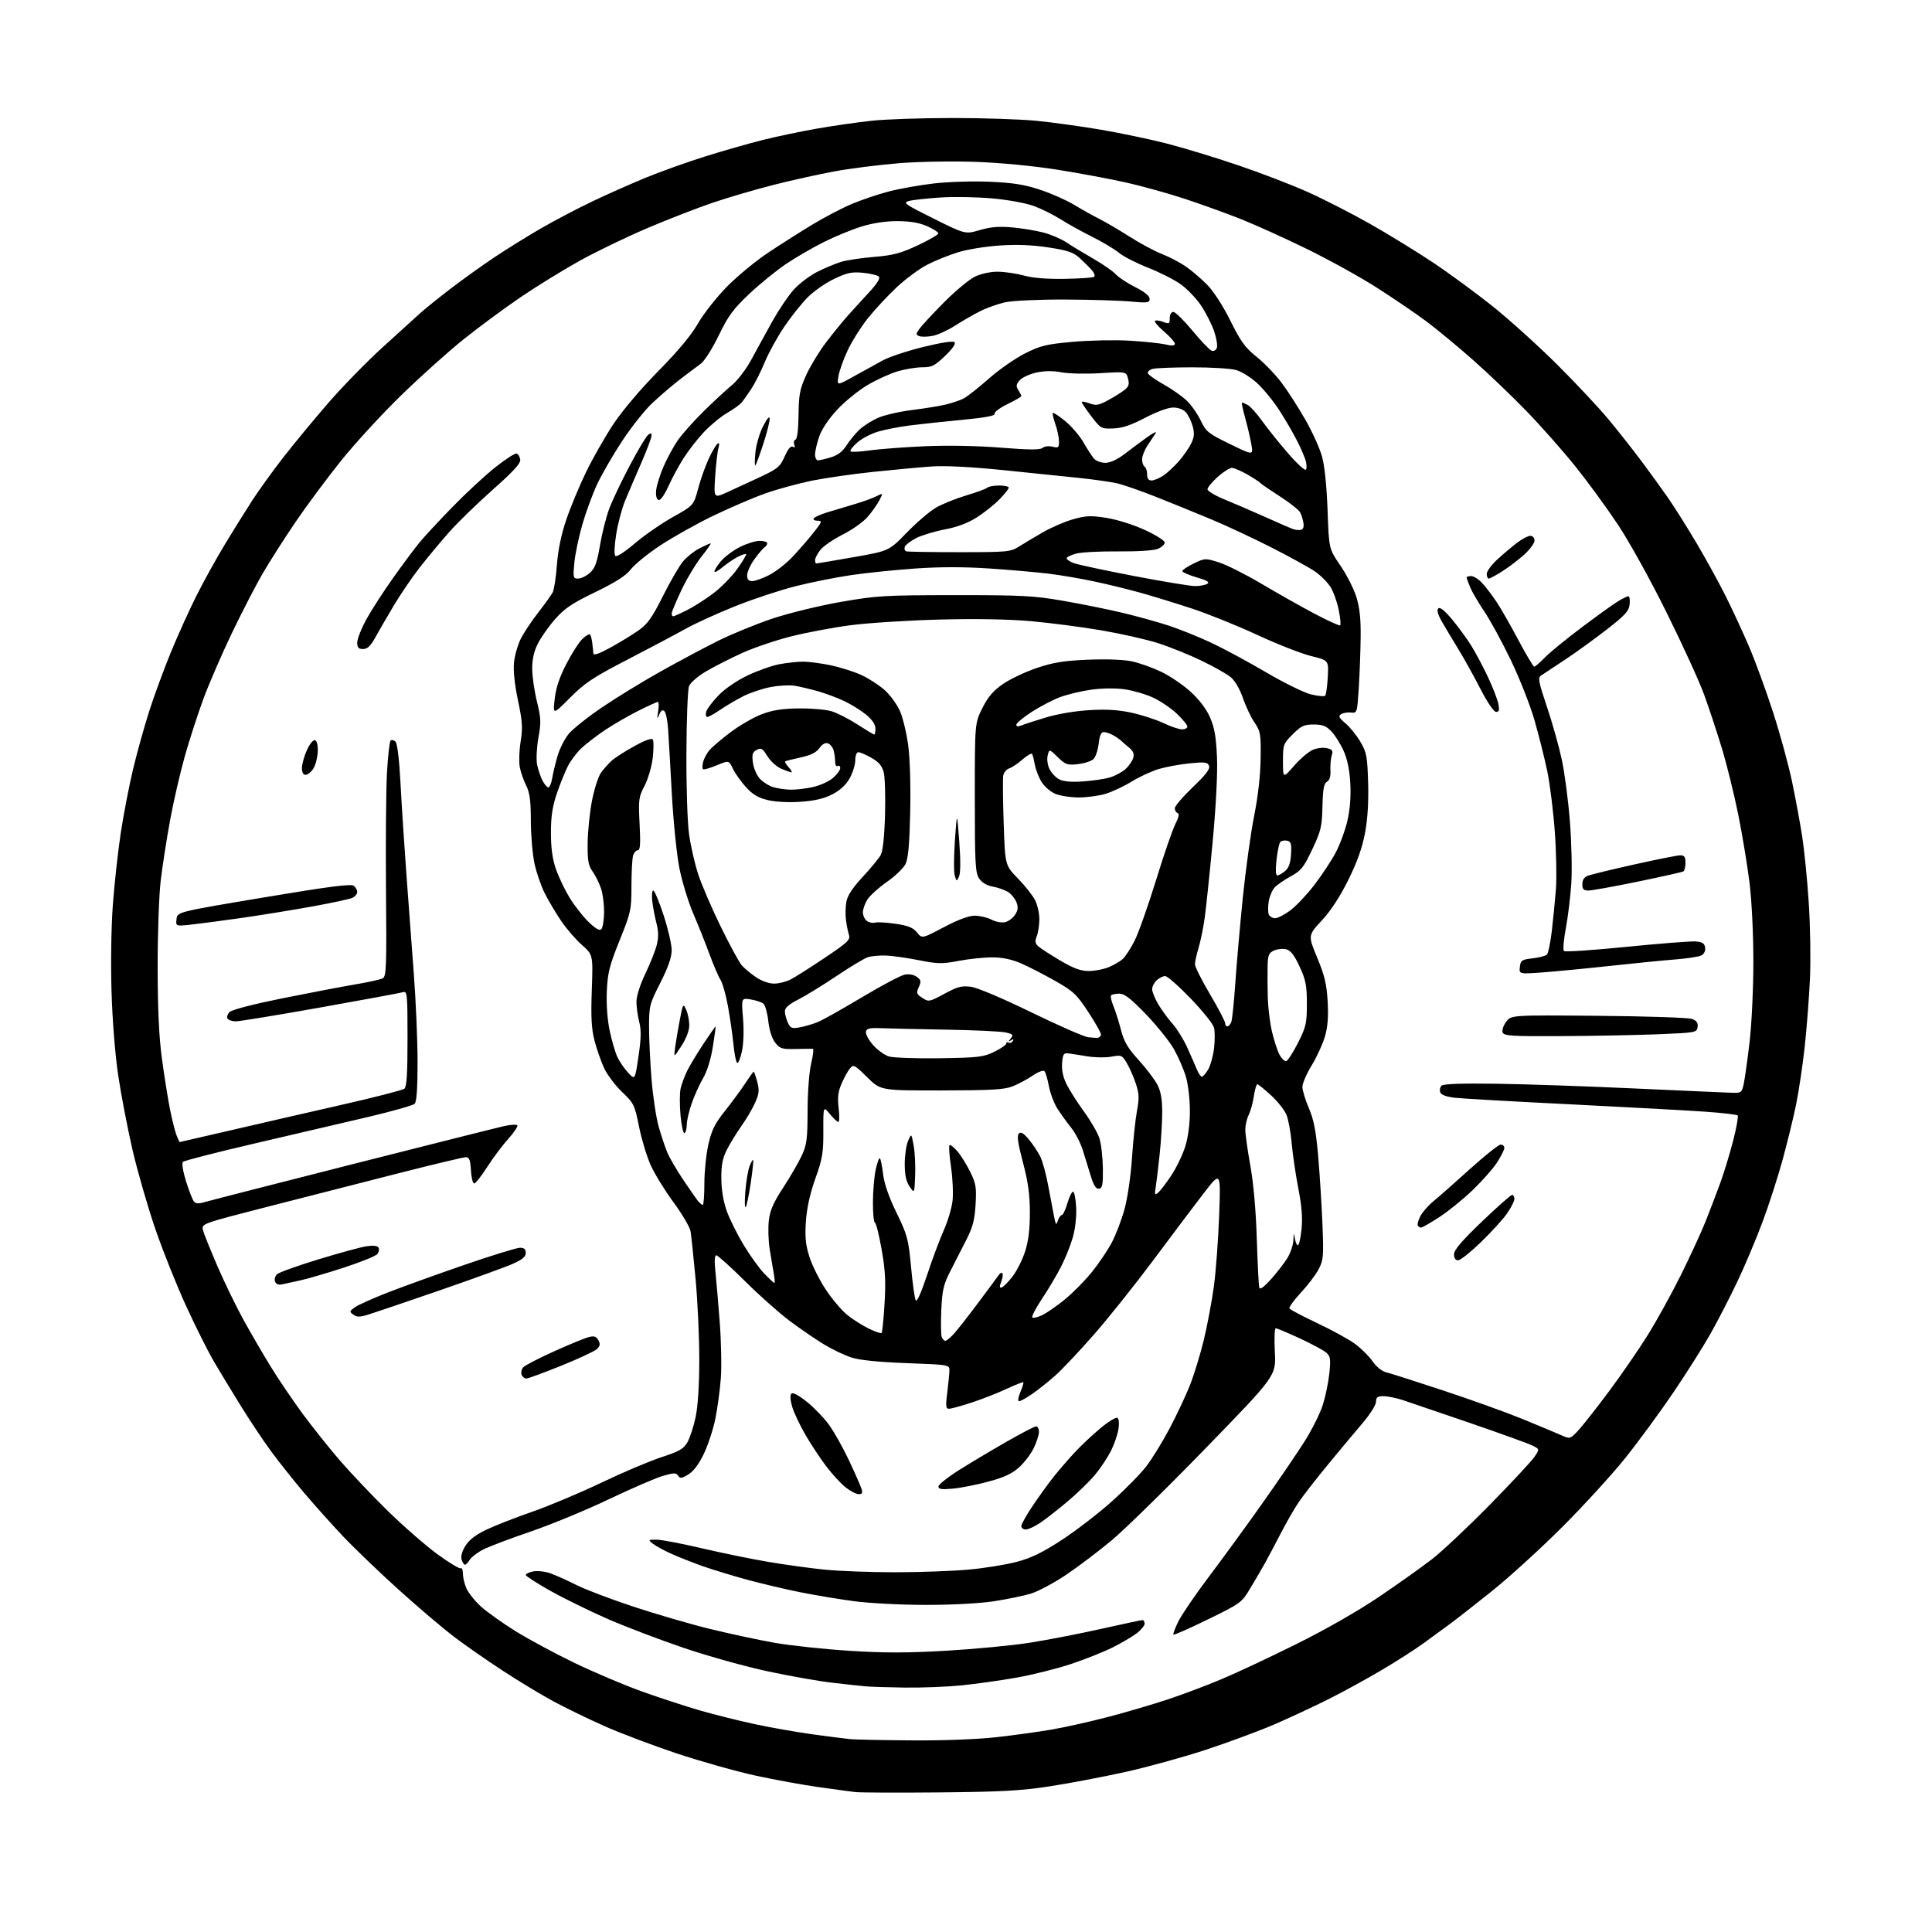 <?xml version="1.0" encoding="UTF-8" standalone="no"?>
<svg 
  version="1.1" 
  xmlns="http://www.w3.org/2000/svg" 
  xmlns:xlink="http://www.w3.org/1999/xlink" 
  xmlns:svg="http://www.w3.org/2000/svg"
  xmlns:rdf="http://www.w3.org/1999/02/22-rdf-syntax-ns#"
  xmlns:cc="http://creativecommons.org/ns#"
  xmlns:dc="http://purl.org/dc/elements/1.1/"
  viewBox="0 0 768 768"
  width="768"
  height="768"
>
<style>svg {background-color: white; }</style>"
<path stroke="none" fill="black" fill-rule="evenodd" d="M373.50,712.51C357.00,712.66 341.93,712.60 340.00,712.38C338.07,712.15 331.55,711.27 325.50,710.42C319.45,709.58 308.20,707.53 300.50,705.87C292.80,704.20 278.62,700.21 269.00,697.01C259.38,693.80 246.32,688.86 240.00,686.03C233.68,683.21 224.68,678.83 220.00,676.31C215.32,673.79 206.39,668.40 200.14,664.32C193.89,660.25 185.11,654.15 180.64,650.76C176.16,647.37 166.20,638.91 158.50,631.95C150.80,625.00 140.84,615.44 136.36,610.71C131.88,605.97 124.87,598.14 120.78,593.30C116.69,588.46 110.86,581.12 107.83,577.00C104.79,572.88 99.38,564.77 95.81,559.00C92.23,553.23 87.41,545.29 85.11,541.36C82.80,537.44 77.83,527.54 74.07,519.35C70.30,511.17 64.75,497.28 61.72,488.47C58.70,479.67 54.62,465.50 52.65,456.98C50.69,448.47 48.14,435.20 46.99,427.50C45.76,419.23 44.67,405.52 44.33,394.00C43.99,382.84 44.22,368.09 44.87,359.50C45.49,351.25 46.89,338.54 47.98,331.25C49.08,323.97 51.29,312.49 52.90,305.74C54.52,298.99 57.46,288.43 59.45,282.28C61.44,276.12 65.29,265.69 68.00,259.09C70.71,252.49 75.25,242.48 78.08,236.84C80.91,231.19 85.96,222.06 89.30,216.54C92.64,211.02 97.56,203.13 100.22,199.01C102.88,194.89 108.54,187.06 112.78,181.61C117.03,176.16 125.06,166.45 130.63,160.03C136.20,153.61 145.88,143.71 152.13,138.02C158.38,132.33 165.11,126.23 167.07,124.46C169.03,122.70 174.43,118.35 179.07,114.79C183.71,111.23 191.55,105.61 196.50,102.30C201.45,99.00 209.84,93.79 215.15,90.72C220.46,87.66 229.57,82.88 235.39,80.10C241.21,77.32 250.82,73.05 256.74,70.62C262.66,68.19 273.35,64.37 280.50,62.13C287.65,59.89 298.00,56.94 303.50,55.57C309.00,54.20 318.68,52.18 325.00,51.08C331.32,49.98 341.00,48.59 346.50,48.00C352.00,47.40 366.40,46.91 378.50,46.91C390.60,46.90 405.68,47.40 412.00,48.02C418.32,48.64 429.85,50.23 437.62,51.56C445.38,52.88 457.08,55.34 463.62,57.01C470.15,58.68 482.93,62.56 492.00,65.63C501.07,68.70 513.69,73.55 520.03,76.41C526.38,79.27 537.39,84.90 544.51,88.93C551.63,92.96 562.87,99.85 569.48,104.25C576.09,108.65 586.90,116.58 593.50,121.87C600.10,127.17 611.61,137.57 619.07,145.00C626.53,152.42 635.80,162.32 639.66,167.00C643.52,171.68 649.37,179.10 652.65,183.50C655.94,187.90 660.66,194.43 663.14,198.00C665.62,201.57 670.64,209.55 674.30,215.73C677.97,221.91 683.19,231.39 685.90,236.81C688.62,242.22 692.85,251.36 695.31,257.12C697.77,262.87 702.05,274.59 704.83,283.16C707.60,291.73 710.99,304.08 712.35,310.62C713.72,317.15 715.54,327.00 716.40,332.50C717.25,338.00 718.44,349.93 719.02,359.00C719.61,368.07 719.82,381.57 719.49,389.00C719.15,396.43 718.22,408.57 717.41,416.00C716.60,423.43 715.06,433.77 713.99,439.00C712.93,444.23 710.49,454.18 708.59,461.12C706.68,468.06 703.07,479.25 700.55,485.97C698.04,492.70 693.53,503.36 690.53,509.66C687.53,515.96 682.74,525.25 679.88,530.31C677.02,535.36 670.42,545.80 665.21,553.50C660.00,561.20 651.42,572.90 646.14,579.50C640.87,586.10 629.56,598.48 621.02,607.01C612.49,615.55 599.88,627.03 593.00,632.54C586.12,638.04 578.48,644.02 576.00,645.82C573.52,647.62 569.02,650.91 566.00,653.13C562.98,655.35 555.67,660.05 549.76,663.57C543.85,667.09 534.14,672.42 528.18,675.41C522.21,678.40 512.42,682.96 506.41,685.55C500.41,688.13 488.24,692.63 479.37,695.56C470.49,698.48 456.09,702.45 447.37,704.38C438.64,706.31 425.20,708.87 417.50,710.06C405.94,711.85 398.27,712.27 373.50,712.51zM362.50,691.83C375.00,691.92 388.56,691.41 396.00,690.57C402.88,689.80 412.77,688.44 418.00,687.54C423.23,686.64 433.35,684.38 440.50,682.51C447.65,680.64 458.35,677.49 464.29,675.52C470.22,673.54 479.90,669.90 485.79,667.41C491.68,664.93 505.05,658.65 515.50,653.46C526.91,647.79 539.97,640.32 548.19,634.76C555.72,629.67 565.17,622.95 569.19,619.84C573.21,616.72 583.50,607.05 592.06,598.34C600.61,589.63 608.62,581.06 609.84,579.29C612.07,576.09 612.07,576.09 609.29,574.68C607.75,573.90 596.60,569.87 584.50,565.71C572.40,561.56 560.35,557.45 557.72,556.58C555.08,555.71 551.60,555.00 549.97,555.00C547.56,555.00 547.00,555.43 546.99,557.25C546.98,558.52 544.55,562.32 541.40,566.00C538.33,569.58 532.14,577.00 527.63,582.50C523.11,588.00 518.04,594.52 516.34,597.00C514.65,599.48 511.41,605.10 509.14,609.50C506.87,613.90 503.96,619.39 502.66,621.70C501.36,624.01 498.77,628.45 496.90,631.56C493.60,637.06 493.12,637.41 480.20,643.72C472.88,647.30 466.70,650.03 466.46,649.79C466.22,649.55 467.13,647.14 468.48,644.43C469.83,641.72 475.35,633.65 480.75,626.50C486.15,619.35 495.73,606.20 502.03,597.28C508.34,588.36 515.84,577.34 518.71,572.78C521.57,568.23 524.78,561.80 525.83,558.50C526.88,555.20 528.05,549.56 528.43,545.96C529.02,540.32 528.86,539.18 527.26,537.74C526.24,536.81 521.48,534.25 516.69,532.03C511.89,529.81 507.58,528.00 507.12,528.00C506.66,528.00 506.50,532.25 506.77,537.44C507.27,546.88 507.27,546.88 479.38,575.58C464.05,591.36 447.23,607.86 442.00,612.23C436.77,616.60 428.56,622.82 423.74,626.05C418.92,629.29 412.62,632.64 409.74,633.51C406.86,634.37 400.23,635.74 395.00,636.54C389.38,637.39 378.34,637.98 368.00,637.97C358.38,637.97 345.58,637.31 339.57,636.51C333.55,635.71 323.88,634.10 318.07,632.93C312.25,631.77 302.77,629.53 297.00,627.96C291.23,626.39 283.27,623.96 279.32,622.57C275.36,621.17 269.74,618.95 266.82,617.63C263.89,616.31 260.60,614.51 259.50,613.64C257.57,612.12 257.62,612.06 260.87,612.03C262.72,612.01 270.82,613.55 278.87,615.44C286.92,617.32 298.90,619.78 305.50,620.89C312.10,622.01 322.16,623.39 327.86,623.96C333.55,624.53 346.15,625.00 355.86,625.00C365.56,624.99 378.68,624.52 385.00,623.95C391.32,623.37 399.97,621.98 404.20,620.85C410.01,619.31 414.43,617.15 422.20,612.07C427.87,608.36 436.80,601.48 442.05,596.77C447.30,592.06 453.45,585.80 455.70,582.85C457.96,579.91 462.07,573.23 464.84,568.00C467.62,562.77 471.26,555.05 472.94,550.84C474.62,546.62 477.14,538.41 478.55,532.59C479.95,526.77 481.75,517.16 482.55,511.25C483.34,505.34 484.29,492.62 484.64,483.00C485.28,465.50 485.28,465.50 478.36,474.51C474.55,479.46 465.58,491.39 458.41,501.01C451.24,510.63 440.64,523.91 434.84,530.53C429.05,537.15 422.10,544.51 419.40,546.89C416.71,549.27 412.62,552.52 410.32,554.11C408.02,555.70 405.68,557.00 405.12,557.00C404.52,557.00 404.72,555.52 405.61,553.39C406.44,551.41 406.97,549.64 406.80,549.46C406.62,549.29 403.56,550.50 399.99,552.16C396.42,553.82 390.18,556.26 386.12,557.59C382.06,558.92 378.07,560.00 377.24,560.00C375.98,560.00 375.87,558.99 376.53,553.75C376.96,550.31 377.35,546.38 377.40,545.00C377.50,542.50 377.50,542.50 360.50,541.87C349.21,541.45 341.82,540.70 338.50,539.64C335.75,538.76 330.83,536.42 327.58,534.44C324.32,532.47 318.24,528.31 314.08,525.21C309.91,522.10 301.84,514.94 296.15,509.28C290.45,503.63 285.32,499.00 284.75,499.00C284.08,499.00 283.94,501.17 284.36,505.20C284.72,508.62 285.50,517.73 286.10,525.45C286.69,533.18 286.89,543.33 286.53,548.00C286.18,552.67 285.20,559.88 284.36,564.00C283.52,568.12 281.49,574.34 279.84,577.81C277.88,581.94 275.74,584.81 273.67,586.08C271.01,587.72 270.35,587.81 269.57,586.62C268.78,585.41 267.93,585.42 263.57,586.67C260.78,587.47 251.07,591.67 242.00,595.99C232.93,600.32 218.93,606.10 210.90,608.83C202.87,611.57 194.43,614.76 192.14,615.93C189.86,617.09 187.43,618.94 186.75,620.02C186.07,621.11 185.21,622.00 184.83,622.00C184.45,622.00 183.85,621.09 183.50,619.98C183.10,618.73 183.67,616.65 185.00,614.50C186.46,612.13 189.10,610.10 193.35,608.07C196.76,606.44 204.94,603.24 211.53,600.96C218.11,598.68 230.48,593.48 239.02,589.40C247.56,585.32 258.34,580.74 262.99,579.24C270.03,576.95 271.73,575.98 273.24,573.36C274.24,571.63 275.71,567.13 276.51,563.36C277.43,559.02 277.97,550.62 277.98,540.50C277.99,531.70 277.32,517.30 276.51,508.50C275.69,499.70 274.79,491.13 274.51,489.46C274.22,487.79 271.17,482.59 267.72,477.92C264.28,473.25 260.20,466.60 258.65,463.15C257.10,459.70 255.02,452.81 254.02,447.83C252.29,439.20 251.97,438.55 247.32,434.12C244.63,431.56 241.42,427.30 240.18,424.66C238.94,422.02 237.21,417.07 236.33,413.68C235.11,408.90 234.86,404.32 235.25,393.51C235.74,379.53 235.74,379.53 231.32,375.63C228.89,373.49 225.18,369.21 223.09,366.12C220.99,363.03 218.05,358.08 216.56,355.13C215.07,352.18 213.21,346.78 212.44,343.13C211.67,339.48 211.03,331.87 211.02,326.21C211.00,318.19 210.59,315.10 209.14,312.21C208.11,310.17 206.97,306.85 206.60,304.83C206.24,302.80 206.40,298.26 206.97,294.72C207.83,289.30 207.66,286.72 205.90,278.39C204.59,272.17 204.00,266.60 204.32,263.38C204.60,260.56 205.83,256.29 207.04,253.88C208.26,251.47 211.38,246.78 213.98,243.46C216.58,240.13 219.16,236.53 219.72,235.46C220.27,234.38 221.02,229.48 221.38,224.56C221.82,218.66 223.09,212.53 225.11,206.56C226.80,201.58 230.37,193.00 233.05,187.50C235.73,182.00 240.61,173.45 243.90,168.50C247.42,163.20 254.74,154.56 261.70,147.50C269.57,139.51 274.86,133.16 277.51,128.51C279.71,124.67 284.88,118.11 289.00,113.92C293.12,109.74 300.55,103.63 305.50,100.34C310.45,97.06 318.32,92.06 323.00,89.23C327.68,86.40 334.66,82.75 338.52,81.11C342.39,79.48 349.00,77.24 353.22,76.14C357.44,75.03 365.53,73.59 371.20,72.93C376.94,72.26 386.81,71.96 393.50,72.25C402.82,72.66 407.29,73.37 413.50,75.44C417.90,76.90 423.98,79.59 427.00,81.43C430.02,83.26 434.52,85.77 437.00,87.02C439.48,88.26 444.88,91.43 449.00,94.06C453.12,96.70 458.91,99.80 461.86,100.96C464.81,102.11 469.09,104.35 471.36,105.92C473.64,107.49 477.44,110.74 479.82,113.14C482.40,115.75 486.12,121.50 489.10,127.50C493.24,135.82 494.99,138.23 499.54,141.86C502.54,144.26 506.99,148.87 509.42,152.11C511.86,155.34 516.11,161.95 518.88,166.80C521.65,171.64 524.66,178.28 525.55,181.55C526.56,185.21 527.39,193.39 527.73,202.83C528.27,218.17 528.27,218.17 532.80,224.78C535.30,228.42 538.16,234.05 539.17,237.29C540.49,241.53 540.97,246.02 540.88,253.34C540.82,258.93 540.48,268.00 540.13,273.50C539.50,283.42 539.48,283.50 537.00,283.24C535.62,283.10 533.86,283.40 533.07,283.91C531.93,284.65 532.27,285.36 534.84,287.52C536.60,289.00 539.27,292.30 540.77,294.86C543.24,299.05 543.53,300.61 543.85,311.06C544.08,318.72 543.67,325.46 542.63,331.06C541.53,336.97 539.54,342.57 536.01,349.72C532.70,356.40 529.04,362.00 525.45,365.89C519.94,371.83 519.94,371.83 523.60,380.67C526.54,387.74 527.37,391.20 527.76,398.06C528.11,404.17 527.80,408.16 526.67,412.06C525.80,415.05 523.43,420.20 521.42,423.50C519.40,426.80 517.74,430.62 517.73,432.00C517.72,433.38 518.87,437.20 520.29,440.50C522.26,445.10 523.12,449.53 523.99,459.50C524.61,466.65 525.37,478.82 525.69,486.53C526.21,499.43 526.09,500.89 524.19,504.53C523.05,506.72 519.85,510.93 517.08,513.89C514.32,516.85 512.30,519.67 512.59,520.15C512.89,520.62 517.81,523.22 523.53,525.92C529.26,528.62 535.96,532.28 538.43,534.06C540.90,535.83 544.10,538.98 545.54,541.05C547.02,543.20 549.30,545.09 550.82,545.45C552.30,545.79 562.50,549.05 573.50,552.68C584.50,556.31 598.67,561.40 605.00,563.99C611.33,566.58 618.22,569.45 620.31,570.38C624.12,572.08 624.12,572.08 627.23,568.79C628.94,566.98 634.42,560.02 639.42,553.32C644.41,546.62 651.40,536.50 654.94,530.82C658.48,525.14 664.40,514.42 668.10,507.00C671.80,499.57 676.26,489.90 678.01,485.50C679.76,481.10 682.42,474.12 683.92,470.00C685.41,465.88 687.70,458.34 689.00,453.27C690.30,448.19 691.08,443.75 690.74,443.41C690.40,443.06 684.58,442.39 677.81,441.91C671.04,441.43 647.05,440.12 624.50,439.00C601.95,437.89 581.17,436.70 578.32,436.38C574.95,435.99 572.92,435.24 572.53,434.23C572.20,433.37 572.42,432.18 573.02,431.58C573.75,430.86 580.91,430.60 594.80,430.80C606.19,430.96 631.02,431.81 650.00,432.69C668.98,433.56 686.28,434.33 688.45,434.39C692.24,434.50 692.42,434.35 693.19,430.69C693.63,428.60 694.67,421.17 695.49,414.19C696.31,407.20 696.99,392.96 696.99,382.47C697.00,371.41 696.36,358.22 695.47,350.97C694.62,344.11 692.62,331.95 691.01,323.95C689.40,315.95 686.46,304.03 684.47,297.45C682.47,290.88 679.28,281.23 677.37,276.00C675.46,270.77 668.77,256.15 662.50,243.50C656.09,230.55 647.62,215.26 643.12,208.50C638.73,201.90 631.17,191.55 626.32,185.50C621.47,179.45 612.79,169.62 607.02,163.65C601.26,157.68 591.59,148.42 585.52,143.07C579.46,137.72 571.12,130.82 567.00,127.75C562.88,124.68 554.10,118.70 547.50,114.47C540.90,110.24 528.30,103.26 519.50,98.96C510.70,94.66 498.86,89.31 493.20,87.06C487.53,84.81 477.58,81.22 471.08,79.07C464.59,76.92 454.04,73.99 447.64,72.55C441.24,71.12 428.92,68.82 420.25,67.45C410.95,65.97 397.74,64.70 388.00,64.35C378.67,64.01 365.41,64.24 357.48,64.87C349.77,65.49 338.29,66.93 331.98,68.08C325.67,69.23 314.62,71.67 307.44,73.51C300.25,75.34 289.46,78.51 283.45,80.54C277.44,82.57 265.77,87.10 257.50,90.61C249.24,94.12 237.08,99.98 230.49,103.63C223.90,107.29 213.24,113.86 206.82,118.23C200.39,122.61 190.27,130.09 184.32,134.85C178.38,139.61 167.26,149.57 159.62,157.00C151.98,164.43 141.16,176.19 135.58,183.14C130.00,190.10 121.82,201.12 117.39,207.64C112.96,214.17 107.11,223.32 104.40,228.00C101.69,232.68 96.22,243.25 92.26,251.50C88.30,259.75 83.22,271.45 80.97,277.50C78.73,283.55 75.36,293.90 73.50,300.50C71.63,307.10 68.98,318.57 67.62,326.00C66.25,333.43 64.58,344.23 63.89,350.00C63.20,355.77 62.65,371.30 62.67,384.50C62.69,401.36 63.20,412.22 64.39,421.00C65.32,427.87 66.76,436.87 67.58,441.00C68.41,445.12 69.57,449.74 70.16,451.25C70.76,452.76 71.32,454.00 71.40,454.00C71.49,454.00 80.32,451.96 91.03,449.47C101.74,446.97 121.53,442.43 135.00,439.37C148.47,436.32 160.06,433.35 160.75,432.78C161.67,432.03 162.00,426.75 162.00,412.81C162.00,395.23 161.87,393.90 160.25,394.40C159.29,394.70 144.53,397.43 127.46,400.47C110.38,403.51 95.22,406.00 93.77,406.00C92.31,406.00 90.81,405.51 90.44,404.90C90.07,404.30 90.45,403.12 91.29,402.28C92.19,401.38 100.76,399.16 112.16,396.86C122.80,394.72 135.78,392.24 141.00,391.36C146.22,390.48 151.23,389.38 152.12,388.91C153.57,388.16 153.71,384.56 153.44,353.78C153.28,334.93 153.45,314.02 153.82,307.33C154.20,300.64 154.84,294.82 155.27,294.40C155.69,293.98 156.56,294.16 157.21,294.81C157.94,295.54 158.71,301.89 159.20,311.25C159.64,319.64 160.68,335.73 161.51,347.00C162.33,358.27 163.68,376.27 164.49,387.00C165.31,397.73 165.98,413.50 165.99,422.05C166.00,432.53 165.62,437.98 164.84,438.76C164.20,439.40 155.99,441.73 146.59,443.95C137.19,446.16 116.93,450.90 101.57,454.47C86.20,458.04 73.23,461.37 72.74,461.86C72.21,462.39 72.71,465.56 73.94,469.55C75.10,473.29 76.51,476.90 77.07,477.59C77.82,478.49 78.97,478.57 81.30,477.87C83.06,477.34 109.47,470.57 140.00,462.82C170.53,455.08 197.63,448.26 200.22,447.68C202.82,447.09 205.25,446.92 205.63,447.29C206.00,447.67 204.38,450.12 202.03,452.74C199.68,455.36 195.90,460.40 193.63,463.95C191.36,467.50 189.05,470.43 188.50,470.45C187.95,470.48 187.36,468.14 187.20,465.25C186.96,461.10 186.54,460.00 185.20,460.00C184.26,460.00 172.25,462.87 158.50,466.37C144.75,469.87 121.48,475.82 106.79,479.59C80.07,486.45 80.07,486.45 80.69,488.97C81.02,490.36 83.64,496.90 86.51,503.50C89.37,510.10 94.08,519.77 96.98,525.00C99.87,530.23 104.72,538.55 107.77,543.50C110.81,548.45 116.45,556.77 120.31,562.00C124.16,567.23 130.80,575.55 135.06,580.50C139.32,585.45 147.91,594.50 154.15,600.61C160.39,606.72 169.28,614.47 173.89,617.83C178.50,621.20 182.67,623.71 183.14,623.41C183.61,623.12 184.00,624.05 184.00,625.47C184.00,626.90 184.61,629.51 185.35,631.28C186.10,633.05 188.68,636.32 191.10,638.54C193.52,640.76 199.78,645.22 205.00,648.46C210.22,651.70 220.80,657.38 228.50,661.09C236.20,664.80 248.12,669.85 255.00,672.32C261.88,674.79 272.23,678.18 278.00,679.86C283.77,681.53 293.68,684.01 300.00,685.37C306.32,686.73 316.68,688.55 323.00,689.42C329.32,690.29 336.07,691.15 338.00,691.34C339.93,691.53 350.95,691.75 362.50,691.83zM359.64,670.84C352.96,670.75 345.93,670.53 344.00,670.34C342.07,670.16 336.23,669.53 331.00,668.93C325.77,668.34 314.26,666.32 305.40,664.43C296.55,662.55 281.48,658.35 271.90,655.10C262.33,651.86 248.68,646.66 241.57,643.56C234.46,640.45 224.22,635.43 218.82,632.40C213.42,629.37 209.00,626.52 209.00,626.07C209.00,625.62 210.33,624.98 211.96,624.66C213.60,624.33 216.66,624.67 218.77,625.42C220.88,626.16 225.50,628.23 229.04,630.02C232.58,631.81 242.77,635.68 251.69,638.64C260.60,641.59 274.33,645.59 282.20,647.52C290.06,649.45 301.68,651.94 308.00,653.05C314.32,654.15 327.68,655.58 337.68,656.22C351.54,657.10 360.67,657.09 376.18,656.19C387.35,655.54 402.16,654.12 409.09,653.05C416.01,651.97 428.79,649.50 437.50,647.55C446.21,645.60 453.71,644.00 454.17,644.00C454.63,644.00 455.00,644.65 455.00,645.45C455.00,646.25 453.54,648.00 451.75,649.34C449.96,650.68 445.65,653.20 442.17,654.94C438.69,656.68 431.27,659.63 425.67,661.49C420.08,663.35 410.32,665.78 404.00,666.90C397.68,668.02 387.84,669.40 382.14,669.97C376.45,670.54 366.32,670.93 359.64,670.84zM407.77,608.00C406.80,608.00 406.00,607.38 406.00,606.62C406.00,605.86 408.09,602.14 410.65,598.37C413.20,594.59 416.91,589.48 418.88,587.00C420.86,584.52 424.50,580.30 426.99,577.60C429.47,574.91 434.12,570.51 437.32,567.84C440.52,565.16 443.61,563.26 444.18,563.61C444.79,563.99 444.96,565.86 444.58,568.21C444.23,570.38 442.88,574.27 441.58,576.83C440.28,579.40 437.48,583.60 435.36,586.17C433.24,588.74 428.35,593.51 424.50,596.75C420.65,600.00 415.71,603.86 413.52,605.33C411.33,606.80 408.74,608.00 407.77,608.00zM341.32,593.95C340.32,593.93 337.99,592.71 336.15,591.25C334.31,589.79 330.90,586.10 328.57,583.05C326.24,580.00 322.49,574.35 320.25,570.50C318.00,566.65 315.60,561.57 314.91,559.22C314.13,556.55 314.02,554.58 314.60,554.00C315.19,553.41 317.52,554.64 320.79,557.28C323.68,559.60 327.66,563.75 329.63,566.50C331.61,569.25 335.14,575.55 337.47,580.50C339.81,585.45 342.04,590.51 342.43,591.75C342.99,593.53 342.75,593.99 341.32,593.95zM378.75,591.76C374.25,592.16 373.01,591.98 373.05,590.89C373.08,590.12 376.79,587.18 381.30,584.34C385.81,581.50 394.29,576.44 400.14,573.09C405.99,569.74 411.28,567.00 411.89,567.00C412.50,567.00 413.00,567.98 413.00,569.18C413.00,570.39 412.07,573.28 410.94,575.62C409.81,577.96 407.19,581.41 405.11,583.28C402.31,585.81 399.16,587.28 392.92,588.96C388.29,590.21 381.91,591.47 378.75,591.76zM209.22,547.99C208.51,547.99 207.68,547.32 207.36,546.49C207.04,545.66 207.29,544.35 207.92,543.59C208.56,542.83 214.12,539.94 220.29,537.16C226.45,534.39 232.70,531.83 234.17,531.47C236.21,530.98 237.08,531.28 237.89,532.79C238.70,534.31 238.55,535.10 237.18,536.34C236.22,537.21 229.82,540.18 222.96,542.95C216.11,545.71 209.92,547.98 209.22,547.99zM375.78,533.00C376.25,533.00 377.76,531.76 379.15,530.25C380.53,528.74 385.01,523.03 389.08,517.57C393.16,512.11 396.81,507.18 397.20,506.60C397.58,506.03 398.15,505.82 398.47,506.14C398.79,506.46 398.59,507.95 398.02,509.45C397.22,511.55 397.27,512.08 398.24,511.76C398.93,511.53 400.88,509.54 402.56,507.34C404.24,505.15 406.47,500.68 407.51,497.42C408.83,493.31 409.40,488.60 409.39,482.00C409.38,474.86 408.70,469.91 406.64,462.10C404.62,454.46 404.19,451.42 405.01,450.60C405.82,449.80 406.90,450.44 409.03,453.00C410.63,454.93 412.67,458.01 413.57,459.85C414.46,461.69 415.86,466.87 416.69,471.35C417.52,475.83 418.55,481.30 418.99,483.50C419.68,486.98 419.87,487.20 420.51,485.25C420.91,484.01 421.62,483.00 422.09,483.00C422.56,483.00 423.56,480.86 424.32,478.25C425.09,475.64 426.11,473.61 426.60,473.74C427.10,473.87 427.63,476.72 427.80,480.06C427.97,483.58 427.42,488.54 426.48,491.82C425.59,494.95 423.49,500.20 421.80,503.50C420.12,506.80 416.71,512.55 414.22,516.27C411.74,519.99 410.00,523.34 410.37,523.70C410.73,524.06 412.48,523.66 414.26,522.81C416.04,521.96 420.09,519.16 423.25,516.58C426.41,514.00 431.23,509.13 433.96,505.76C436.69,502.39 440.26,497.11 441.90,494.03C443.55,490.95 445.84,484.94 447.01,480.68C448.22,476.28 449.51,467.44 449.99,460.22C450.46,453.22 451.35,444.82 451.97,441.54C452.90,436.63 452.82,434.75 451.54,430.84C450.69,428.23 449.09,424.57 447.98,422.69C446.04,419.40 445.81,419.30 441.75,420.05C439.44,420.47 435.06,420.40 432.02,419.88C428.98,419.37 425.60,418.85 424.50,418.72C422.82,418.54 422.45,419.18 422.20,422.68C421.99,425.48 422.61,428.29 424.07,431.18C425.27,433.56 428.38,438.43 430.99,442.00C433.60,445.57 436.32,450.29 437.03,452.49C437.73,454.68 438.35,460.03 438.41,464.38C438.48,470.95 438.23,472.32 436.88,472.53C435.71,472.71 434.79,471.32 433.65,467.64C432.76,464.81 431.33,460.17 430.46,457.31C429.59,454.46 427.50,450.41 425.82,448.31C424.14,446.22 421.68,442.80 420.35,440.72C419.02,438.64 417.49,434.61 416.95,431.75C416.41,428.90 415.61,426.21 415.16,425.76C414.72,425.32 412.59,426.14 410.45,427.60C408.30,429.06 404.73,430.97 402.52,431.84C399.24,433.14 394.04,433.44 374.28,433.47C350.07,433.50 350.07,433.50 344.72,428.22C339.70,423.26 339.28,423.04 337.87,424.72C337.05,425.70 335.55,428.40 334.55,430.73C333.15,433.96 332.87,436.24 333.37,440.48C333.73,443.51 333.68,446.00 333.26,446.01C332.84,446.01 331.32,444.58 329.88,442.83C327.26,439.64 327.26,439.64 327.29,449.57C327.33,458.27 326.93,460.62 324.12,468.50C321.98,474.50 320.73,480.17 320.36,485.50C319.93,491.81 320.23,494.80 321.78,499.67C322.86,503.06 325.79,508.92 328.30,512.69C330.80,516.46 334.64,520.98 336.82,522.73C339.00,524.49 342.85,526.92 345.37,528.15C347.89,529.37 350.18,530.16 350.45,529.88C350.72,529.61 351.25,524.36 351.62,518.21C352.16,509.38 351.91,504.81 350.43,496.51C349.40,490.73 348.21,486.00 347.78,486.00C347.35,486.00 347.00,482.42 347.00,478.05C347.00,473.68 347.49,467.80 348.10,464.98C348.70,462.17 349.46,460.13 349.78,460.45C350.11,460.77 350.68,463.62 351.05,466.78C351.49,470.54 353.34,475.84 356.39,482.11C360.71,491.00 361.12,492.53 362.15,503.59C362.76,510.14 363.59,516.13 364.00,516.89C364.46,517.77 366.14,514.05 368.51,506.89C370.58,500.63 373.57,492.62 375.15,489.09C376.73,485.56 378.30,480.31 378.64,477.43C378.98,474.54 378.72,468.49 378.06,463.99C377.40,459.49 377.12,455.55 377.43,455.24C377.74,454.93 379.13,455.99 380.52,457.59C381.91,459.19 384.22,462.87 385.65,465.77C387.95,470.43 388.20,471.94 387.81,478.77C387.45,484.91 386.70,487.79 384.18,492.75C382.43,496.19 379.56,501.81 377.80,505.25C375.05,510.62 374.55,512.80 374.18,520.72C373.95,525.79 374.03,530.63 374.35,531.47C374.67,532.31 375.32,533.00 375.78,533.00zM146.34,522.59C142.98,523.61 141.84,523.61 140.44,522.58C138.83,521.41 138.88,521.20 141.11,519.64C142.42,518.71 148.22,516.11 154.00,513.85C159.78,511.59 173.47,506.65 184.44,502.87C195.41,499.09 205.42,496.00 206.69,496.00C208.35,496.00 209.00,496.58 209.00,498.06C209.00,499.57 207.63,500.72 203.75,502.43C200.86,503.71 187.70,508.48 174.50,513.04C161.30,517.59 148.63,521.89 146.34,522.59zM505.27,508.49C507.59,505.88 510.51,502.11 511.74,500.12C512.98,498.13 514.06,494.93 514.14,493.00C514.28,489.97 514.36,489.87 514.72,492.25C514.95,493.76 515.49,495.00 515.93,495.00C516.37,495.00 517.02,492.14 517.38,488.64C517.84,484.14 517.46,479.40 516.10,472.39C515.04,466.95 513.86,458.90 513.47,454.50C513.08,450.10 512.15,444.99 511.39,443.15C510.64,441.31 507.88,437.82 505.26,435.41C502.64,433.00 500.19,431.02 499.81,431.01C499.43,431.00 498.81,433.14 498.43,435.75C498.05,438.36 497.12,441.72 496.37,443.20C495.62,444.69 495.01,447.39 495.03,449.20C495.05,451.02 495.96,457.45 497.05,463.50C498.29,470.36 499.25,481.27 499.60,492.50C499.91,502.40 500.35,511.12 500.59,511.87C500.88,512.77 502.50,511.59 505.27,508.49zM112.23,510.53C110.72,510.88 109.75,510.51 109.34,509.45C109.00,508.57 109.35,507.25 110.11,506.53C110.88,505.81 118.25,503.16 126.50,500.64C134.75,498.12 143.36,495.77 145.62,495.42C148.30,495.01 150.00,495.19 150.46,495.94C150.85,496.57 150.63,497.73 149.98,498.53C149.32,499.32 143.29,501.75 136.57,503.94C129.85,506.12 122.14,508.38 119.43,508.96C116.72,509.54 113.48,510.25 112.23,510.53zM307.83,510.00C308.07,510.00 307.96,508.31 307.59,506.25C307.21,504.19 306.48,499.80 305.96,496.50C305.43,493.20 305.28,488.11 305.62,485.19C306.10,481.12 307.42,478.08 311.28,472.19C314.04,467.96 317.36,462.25 318.64,459.50C320.71,455.09 320.99,452.98 321.03,441.50C321.05,434.10 321.66,426.02 322.45,422.75C323.20,419.59 323.52,416.96 323.16,416.92C322.80,416.88 319.74,416.91 316.37,416.99C310.85,417.11 310.04,416.87 308.16,414.48C306.88,412.85 305.83,409.58 305.41,405.93C305.05,402.69 304.17,399.55 303.46,398.97C302.76,398.38 300.49,397.63 298.43,397.30C294.69,396.69 294.69,396.69 295.36,404.73C295.76,409.51 295.58,414.85 294.93,417.89C294.33,420.71 293.47,422.79 293.03,422.52C292.59,422.25 291.94,418.98 291.57,415.26C291.21,411.54 290.23,404.73 289.40,400.13C288.57,395.53 287.23,390.76 286.43,389.54C285.63,388.31 283.67,383.75 282.07,379.41C280.48,375.06 277.56,367.75 275.59,363.17C273.62,358.58 271.14,350.48 270.08,345.17C269.01,339.80 267.67,326.61 267.06,315.50C266.46,304.50 265.79,292.86 265.57,289.63C265.35,286.41 264.69,283.29 264.11,282.71C263.38,281.98 262.76,282.39 262.05,284.08C261.20,286.11 261.13,285.90 261.63,282.75C261.95,280.69 261.91,279.00 261.53,279.00C261.15,279.00 257.61,280.62 253.67,282.59C249.73,284.57 243.80,288.00 240.50,290.21C237.20,292.43 233.00,295.65 231.16,297.37C229.33,299.09 226.90,302.29 225.77,304.48C224.65,306.67 222.66,311.59 221.36,315.41C219.60,320.60 219.00,324.53 219.00,331.02C219.00,337.04 219.60,341.44 220.97,345.41C222.05,348.56 224.50,353.70 226.40,356.82C228.31,359.94 231.70,364.28 233.93,366.45C236.74,369.18 238.32,370.08 239.03,369.37C239.60,368.80 240.10,365.81 240.14,362.74C240.17,359.67 239.65,355.43 238.96,353.33C238.28,351.22 236.77,348.15 235.61,346.50C233.84,343.98 233.52,342.14 233.60,335.00C233.66,330.32 234.45,322.75 235.35,318.16C236.25,313.57 237.85,308.62 238.90,307.16C239.95,305.70 241.86,303.55 243.15,302.39C244.44,301.22 248.50,298.62 252.17,296.60C256.54,294.19 259.07,293.30 259.51,294.01C259.88,294.61 259.86,297.90 259.47,301.30C259.07,304.72 257.62,309.66 256.24,312.32C253.88,316.82 253.75,317.82 254.25,327.57C254.66,335.64 254.50,338.00 253.51,338.00C252.81,338.00 251.96,339.01 251.63,340.25C251.30,341.49 251.02,346.93 251.01,352.34C251.00,361.72 250.78,362.71 246.30,373.84C242.26,383.86 241.55,386.69 241.22,394.00C240.99,399.23 241.43,405.28 242.36,409.72C243.20,413.70 244.58,418.43 245.44,420.23C246.30,422.04 248.22,424.84 249.71,426.44C252.42,429.36 252.42,429.36 253.81,419.93C254.87,412.75 254.94,409.48 254.10,406.24C253.50,403.89 253.00,400.28 253.00,398.21C253.00,395.96 254.42,391.49 256.51,387.11C258.44,383.08 260.50,377.91 261.07,375.63C261.83,372.63 261.79,370.23 260.95,366.99C260.31,364.52 259.56,360.59 259.29,358.25C259.02,355.91 259.20,354.00 259.69,354.00C260.18,354.00 262.02,358.41 263.79,363.80C265.55,369.19 267.00,375.44 267.00,377.69C267.00,380.55 265.65,384.43 262.51,390.64C258.22,399.09 258.01,399.90 258.01,408.10C258.00,412.84 258.45,422.30 259.01,429.14C259.56,435.98 260.86,444.48 261.88,448.04C262.90,451.59 264.44,456.16 265.29,458.18C266.14,460.21 268.89,464.93 271.39,468.68C273.90,472.43 276.57,476.29 277.33,477.25C278.10,478.21 279.01,479.00 279.36,479.00C279.71,479.00 280.00,475.15 280.00,470.45C280.00,465.74 280.72,458.74 281.60,454.88C282.88,449.25 284.17,446.64 288.13,441.68C290.84,438.28 294.47,433.36 296.18,430.75C297.90,428.14 299.44,426.00 299.61,426.00C299.78,426.00 300.41,427.81 301.00,430.01C301.91,433.37 301.77,434.72 300.19,438.30C299.15,440.66 296.71,444.81 294.77,447.54C292.83,450.27 290.21,454.52 288.96,457.00C287.21,460.46 286.70,463.12 286.74,468.50C286.77,472.92 287.56,477.65 288.87,481.33C290.01,484.54 293.03,490.61 295.57,494.83C298.11,499.05 301.81,504.19 303.80,506.25C305.78,508.31 307.60,510.00 307.83,510.00zM579.61,501.00C578.58,501.00 578.00,500.14 578.00,498.61C578.00,496.87 581.02,493.32 589.07,485.61C595.16,479.77 600.56,475.00 601.07,475.00C601.58,475.00 602.00,475.71 602.00,476.57C602.00,477.43 600.70,480.02 599.11,482.32C597.52,484.62 592.84,489.76 588.71,493.75C584.59,497.74 580.49,501.00 579.61,501.00zM564.90,488.00C564.47,488.00 563.89,487.63 563.61,487.18C563.33,486.73 563.78,485.04 564.62,483.44C565.45,481.83 567.79,479.16 569.82,477.51C571.84,475.86 578.35,470.12 584.28,464.75C590.21,459.39 595.73,455.00 596.53,455.00C597.34,455.00 598.00,455.59 598.00,456.30C598.00,457.02 596.71,459.61 595.14,462.05C593.57,464.50 589.17,469.48 585.37,473.13C581.56,476.77 575.58,481.61 572.07,483.88C568.56,486.14 565.34,488.00 564.90,488.00zM296.40,479.87C296.03,480.22 295.98,477.35 296.29,473.50C296.60,469.65 297.35,465.20 297.95,463.61C298.56,462.02 299.21,460.90 299.39,461.11C299.58,461.33 299.14,465.49 298.41,470.37C297.68,475.25 296.78,479.53 296.40,479.87zM460.38,474.10C461.23,473.39 463.59,470.32 465.61,467.26C467.64,464.21 470.13,459.03 471.15,455.77C472.32,452.01 473.00,446.79 473.00,441.59C473.00,436.98 472.30,431.01 471.41,428.00C470.53,425.06 468.41,420.15 466.68,417.09C464.96,414.04 459.97,407.82 455.61,403.27C449.55,396.97 447.03,395.00 445.00,395.00C443.53,395.00 442.05,395.28 441.71,395.63C441.36,395.97 441.74,397.84 442.55,399.78C443.36,401.71 444.72,406.01 445.58,409.32C446.82,414.11 448.27,416.59 452.66,421.42C455.70,424.77 459.04,429.17 460.09,431.21C461.44,433.83 462.00,437.00 462.00,442.00C462.00,445.89 461.55,453.45 460.99,458.79C460.43,464.13 459.72,470.05 459.41,471.94C458.91,474.96 459.03,475.22 460.38,474.10zM363.79,467.36C363.50,474.50 363.50,474.50 361.57,471.65C360.18,469.60 359.65,467.09 359.65,462.65C359.66,459.27 360.26,455.15 360.98,453.50C362.31,450.50 362.31,450.50 363.19,455.36C363.68,458.03 363.95,463.43 363.79,467.36zM272.12,450.43C271.63,450.73 270.92,447.61 270.53,443.51C270.15,439.40 270.15,434.57 270.54,432.77C270.93,430.97 272.15,427.70 273.25,425.50C274.35,423.30 277.28,418.46 279.76,414.75C282.24,411.04 284.35,408.00 284.46,408.00C284.57,408.00 284.08,411.64 283.37,416.09C282.57,421.12 281.09,425.87 279.47,428.64C278.03,431.09 275.99,435.62 274.93,438.70C273.87,441.79 273.00,445.57 273.00,447.10C273.00,448.63 272.60,450.13 272.12,450.43zM477.76,428.00C478.21,428.00 479.33,426.71 480.26,425.14C481.19,423.56 482.24,419.77 482.60,416.72C482.96,413.66 482.96,409.96 482.59,408.51C482.22,407.05 478.05,401.84 473.32,396.93C468.59,392.02 464.03,388.00 463.19,388.00C462.35,388.00 460.83,388.74 459.83,389.65C458.82,390.57 458.00,392.17 458.00,393.23C458.00,394.28 459.12,397.02 460.49,399.32C461.86,401.62 464.40,405.07 466.13,407.00C467.86,408.93 470.50,413.20 471.99,416.50C473.48,419.80 475.21,423.74 475.83,425.25C476.45,426.76 477.32,428.00 477.76,428.00zM511.31,421.78C511.96,421.59 514.08,418.31 516.00,414.49C519.18,408.18 519.50,406.78 519.50,399.03C519.50,391.73 519.08,389.59 516.61,384.23C514.50,379.66 513.05,377.80 511.28,377.36C509.95,377.02 507.76,377.24 506.43,377.85C504.33,378.81 503.98,379.67 503.89,384.23C503.83,387.13 503.86,392.65 503.96,396.50C504.06,400.35 504.78,406.33 505.56,409.79C506.35,413.25 507.69,417.44 508.55,419.10C509.41,420.77 510.65,421.97 511.31,421.78zM373.50,420.67C388.95,420.44 390.93,420.20 395.25,418.10C397.86,416.82 400.00,415.35 400.00,414.83C400.00,414.31 400.42,414.14 400.93,414.46C401.44,414.77 402.19,414.51 402.59,413.86C403.08,413.06 402.87,412.96 401.90,413.54C400.73,414.24 400.72,414.12 401.80,412.78C402.93,411.39 402.67,411.08 399.80,410.42C397.98,410.00 387.50,409.50 376.50,409.31C365.50,409.12 353.81,408.86 350.52,408.73C345.64,408.54 344.48,408.80 344.21,410.15C344.04,411.06 345.31,413.42 347.05,415.40C348.78,417.38 351.62,419.43 353.35,419.96C355.08,420.48 364.15,420.80 373.50,420.67zM270.91,415.72C267.82,420.50 267.82,420.50 268.35,416.50C268.64,414.30 269.47,409.38 270.20,405.58C271.47,398.91 271.57,398.75 272.76,401.37C273.44,402.87 274.00,405.63 274.00,407.51C274.00,409.63 272.83,412.75 270.91,415.72zM436.44,412.53C436.95,412.44 437.51,411.95 437.68,411.44C437.85,410.92 435.63,406.90 432.75,402.50C428.00,395.26 426.74,394.07 419.50,389.95C415.10,387.45 409.02,384.33 406.00,383.01C402.25,381.37 398.59,380.59 394.50,380.57C391.20,380.56 385.18,381.18 381.11,381.96C374.50,383.22 372.82,383.19 365.11,381.67C360.38,380.73 354.48,379.91 352.00,379.83C349.52,379.76 346.38,380.06 345.00,380.50C343.62,380.93 337.99,384.31 332.49,388.01C326.98,391.70 320.12,395.92 317.24,397.38C313.64,399.20 312.00,400.64 312.00,401.97C312.00,403.03 312.53,405.06 313.17,406.47C314.20,408.73 314.74,408.95 317.92,408.39C319.89,408.03 323.07,407.10 325.00,406.32C326.93,405.54 334.85,401.10 342.61,396.45C350.37,391.81 358.02,387.75 359.61,387.44C361.38,387.09 363.26,387.44 364.46,388.33C366.15,389.58 366.26,390.14 365.24,392.38C364.17,394.72 364.31,395.16 366.64,396.68C369.16,398.33 369.41,398.28 375.43,395.04C380.68,392.20 382.31,391.78 386.00,392.27C388.54,392.61 398.56,396.85 409.94,402.40C420.70,407.64 430.85,412.10 432.50,412.31C434.15,412.52 435.92,412.61 436.44,412.53zM621.22,411.87C600.86,411.98 597.86,411.80 597.33,410.42C597.00,409.55 597.62,407.64 598.72,406.17C600.72,403.50 600.72,403.50 635.43,403.80C654.52,403.97 671.27,404.53 672.64,405.05C674.46,405.74 675.05,406.62 674.82,408.25C674.51,410.44 674.08,410.52 659.50,411.12C651.25,411.46 634.02,411.80 621.22,411.87zM487.89,408.00C488.38,408.00 489.09,407.21 489.46,406.25C489.82,405.29 490.54,398.43 491.04,391.00C491.54,383.58 492.88,368.27 494.02,357.00C495.17,345.73 497.20,331.03 498.54,324.34C500.08,316.64 501.03,308.28 501.12,301.58C501.25,291.73 501.08,290.72 498.70,287.24C497.29,285.18 495.21,280.80 494.08,277.50C492.86,273.94 490.89,270.57 489.26,269.20C487.74,267.94 482.45,264.96 477.50,262.57C472.55,260.19 464.71,257.04 460.08,255.58C455.45,254.12 445.33,251.85 437.58,250.53C429.84,249.22 417.32,247.59 409.76,246.92C400.92,246.14 387.91,245.91 373.26,246.29C360.74,246.62 344.88,247.64 338.00,248.55C331.12,249.46 320.55,251.45 314.50,252.97C308.45,254.49 299.67,257.47 295.00,259.59C290.32,261.71 283.87,265.00 280.66,266.89C277.32,268.87 274.42,271.39 273.89,272.79C273.38,274.14 272.91,286.10 272.86,299.37C272.80,313.09 273.26,327.07 273.93,331.78C274.58,336.34 276.20,343.43 277.55,347.54C278.89,351.66 282.90,360.98 286.46,368.26C290.02,375.54 293.78,382.48 294.82,383.68C295.86,384.88 298.41,387.02 300.49,388.43C302.73,389.95 305.68,391.00 307.69,391.00C309.56,391.00 312.54,390.26 314.30,389.35C316.06,388.44 322.15,384.58 327.84,380.76C336.90,374.69 338.10,373.56 337.48,371.66C337.09,370.47 336.55,367.80 336.28,365.73C336.01,363.65 336.09,360.35 336.46,358.39C336.91,355.97 339.00,352.80 342.95,348.56C346.15,345.11 349.37,341.22 350.09,339.90C350.94,338.37 351.56,332.62 351.81,324.00C352.02,316.57 351.79,308.93 351.29,307.00C350.62,304.44 349.32,302.90 346.44,301.27C344.27,300.04 341.94,299.03 341.25,299.02C340.51,299.01 339.99,300.32 339.98,302.25C339.97,304.04 338.96,307.27 337.73,309.44C336.27,312.02 333.89,314.21 330.84,315.78C327.55,317.47 323.84,318.34 318.23,318.72C313.44,319.05 308.25,318.78 305.17,318.04C301.35,317.12 299.17,315.82 296.50,312.86C294.53,310.69 292.21,307.41 291.33,305.57C289.73,302.22 289.73,302.22 284.84,304.25C282.15,305.37 279.72,306.05 279.43,305.76C279.14,305.47 279.18,304.17 279.51,302.87C279.85,301.57 280.93,299.52 281.91,298.32C282.90,297.12 286.66,293.91 290.27,291.17C293.88,288.44 299.46,285.20 302.67,283.97C307.01,282.30 310.79,281.70 317.50,281.61C322.45,281.55 328.34,282.06 330.59,282.74C332.83,283.43 337.46,285.79 340.87,287.99C344.28,290.20 347.28,292.00 347.53,292.00C347.79,292.00 348.00,290.91 348.00,289.57C348.00,287.99 346.71,286.08 344.30,284.09C342.26,282.42 338.32,279.97 335.55,278.66C332.77,277.35 328.02,275.58 325.00,274.74C321.98,273.90 317.91,272.93 315.96,272.60C314.02,272.26 309.76,272.48 306.50,273.08C303.25,273.69 298.31,275.32 295.54,276.72C292.77,278.12 288.62,280.56 286.32,282.13C284.02,283.71 281.70,285.00 281.16,285.00C280.63,285.00 280.43,284.08 280.72,282.96C281.01,281.84 283.23,278.89 285.65,276.40C288.25,273.72 292.98,270.49 297.27,268.46C301.25,266.57 306.92,264.57 309.89,264.02C312.85,263.46 317.12,263.01 319.39,263.02C321.65,263.03 326.58,263.69 330.33,264.48C334.09,265.28 339.55,267.02 342.45,268.35C345.36,269.68 349.54,272.40 351.75,274.39C353.96,276.39 356.68,280.16 357.81,282.79C358.94,285.41 360.40,291.54 361.04,296.40C361.73,301.55 362.05,312.57 361.82,322.86C361.53,335.65 361.02,341.31 359.96,343.46C359.16,345.09 355.80,348.31 352.50,350.61C349.20,352.92 345.71,356.09 344.76,357.65C343.80,359.22 343.01,361.46 343.01,362.63C343.00,363.80 343.67,365.31 344.49,366.00C345.32,366.68 346.82,367.02 347.83,366.75C348.84,366.49 352.56,366.70 356.09,367.23C361.02,367.96 362.97,368.75 364.51,370.66C366.53,373.15 366.53,373.15 375.20,368.57C380.87,365.58 385.12,364.00 387.48,364.00C389.47,364.00 392.48,364.71 394.16,365.58C395.89,366.48 398.24,366.90 399.60,366.57C400.90,366.24 402.67,364.91 403.51,363.62C404.67,361.86 404.81,360.63 404.07,358.69C403.53,357.27 402.06,355.44 400.79,354.63C399.53,353.81 396.79,352.83 394.69,352.45C392.19,351.99 390.31,350.87 389.19,349.17C387.70,346.89 387.50,343.11 387.50,317.04C387.50,287.50 387.50,287.50 390.50,281.50C392.76,276.98 394.79,274.61 398.71,271.89C401.58,269.91 407.66,267.04 412.21,265.51C418.81,263.30 422.95,262.64 432.54,262.24C439.82,261.94 446.71,262.20 449.95,262.90C452.90,263.53 458.14,265.40 461.60,267.05C465.06,268.70 470.34,272.28 473.32,275.01C476.77,278.17 479.57,281.87 481.03,285.23C482.79,289.27 483.43,292.95 483.77,301.00C484.04,307.47 483.38,320.33 482.06,334.50C480.88,347.15 479.45,360.78 478.90,364.78C478.34,368.79 477.24,374.19 476.45,376.78C475.67,379.38 475.02,382.31 475.01,383.30C475.00,384.29 477.70,389.66 481.00,395.24C484.30,400.83 487.00,405.98 487.00,406.70C487.00,407.41 487.40,408.00 487.89,408.00zM613.17,386.55C603.85,387.22 603.85,387.22 604.17,384.36C604.47,381.75 604.92,381.45 609.25,380.95C611.86,380.65 614.42,379.98 614.94,379.45C615.46,378.93 616.33,374.68 616.88,370.00C617.42,365.32 618.15,357.90 618.50,353.50C618.85,349.10 618.65,338.81 618.06,330.64C617.47,322.47 616.11,311.57 615.04,306.44C613.96,301.30 611.69,292.24 609.98,286.30C608.28,280.36 604.03,269.58 600.54,262.34C597.05,255.10 592.32,246.41 590.02,243.04C587.73,239.66 585.21,235.36 584.43,233.48C583.64,231.60 583.00,229.82 583.00,229.53C583.00,229.24 583.82,229.00 584.81,229.00C585.81,229.00 587.77,230.24 589.17,231.75C590.56,233.26 593.11,236.58 594.82,239.13C596.53,241.68 600.46,248.54 603.55,254.38C606.64,260.22 609.50,265.00 609.89,265.00C610.28,265.00 612.16,263.39 614.05,261.43C615.95,259.46 622.49,254.10 628.60,249.51C634.70,244.92 641.22,240.22 643.10,239.08C644.97,237.94 646.87,237.01 647.31,237.00C647.76,237.00 647.99,238.44 647.81,240.19C647.55,242.87 646.11,244.47 638.89,250.10C634.15,253.79 626.66,259.22 622.24,262.16C617.83,265.09 613.51,267.95 612.65,268.50C611.26,269.38 611.53,270.85 614.95,281.00C617.07,287.32 619.73,296.77 620.85,302.00C621.97,307.23 623.41,318.25 624.06,326.50C624.71,334.75 624.96,345.83 624.62,351.12C624.28,356.41 623.30,364.46 622.44,369.01C621.58,373.55 621.24,377.62 621.69,378.04C622.13,378.47 633.30,377.72 646.50,376.39C659.70,375.07 672.08,374.10 674.00,374.24C676.74,374.44 677.57,374.98 677.81,376.68C678.00,378.01 677.41,379.23 676.31,379.80C675.31,380.31 670.67,381.03 666.00,381.39C661.33,381.75 649.62,382.91 640.00,383.96C630.38,385.01 618.30,386.17 613.17,386.55zM432.78,385.99C435.14,386.00 438.72,385.31 440.75,384.46C442.77,383.62 445.28,382.15 446.32,381.21C447.37,380.27 449.48,376.99 451.03,373.93C452.58,370.87 456.39,360.09 459.51,349.98C462.62,339.86 466.09,329.79 467.21,327.59C468.57,324.93 468.87,323.46 468.13,323.21C467.51,323.00 467.00,322.14 467.00,321.29C467.00,320.44 470.21,316.68 474.13,312.94C479.34,307.98 481.09,305.68 480.62,304.44C480.05,302.97 479.02,302.84 472.95,303.44C469.09,303.82 463.59,304.82 460.72,305.67C457.85,306.52 452.98,308.76 449.89,310.66C446.80,312.56 442.12,314.76 439.48,315.56C436.84,316.35 432.04,317.00 428.81,317.00C425.58,317.00 421.39,316.35 419.49,315.56C417.59,314.77 415.14,312.63 414.02,310.81C412.91,308.99 411.72,305.93 411.37,304.00C411.02,302.07 410.54,300.15 410.29,299.72C410.04,299.29 408.33,300.26 406.49,301.88C404.64,303.50 402.25,305.10 401.18,305.44C400.10,305.79 399.04,307.06 398.81,308.28C398.59,309.50 398.66,318.03 398.98,327.24C399.54,343.98 399.54,343.98 404.67,349.24C407.48,352.13 410.55,356.01 411.48,357.86C412.41,359.71 413.16,363.09 413.16,365.36C413.16,367.64 412.70,370.69 412.14,372.15C411.33,374.27 411.47,375.10 412.81,376.25C413.74,377.05 417.65,379.57 421.50,381.85C426.77,384.96 429.56,385.99 432.78,385.99zM76.17,367.52C69.85,368.21 69.85,368.21 70.17,365.36C70.50,362.50 70.50,362.50 104.89,356.74C130.91,352.39 139.61,351.26 140.64,352.12C141.39,352.74 142.00,353.85 142.00,354.59C142.00,355.33 141.21,356.34 140.25,356.84C139.29,357.34 131.97,358.93 124.00,360.36C116.03,361.80 103.42,363.84 96.00,364.90C88.58,365.96 79.65,367.14 76.17,367.52zM506.89,365.00C507.97,365.00 510.76,363.54 513.10,361.75C515.44,359.96 519.73,355.38 522.64,351.56C525.55,347.74 529.28,342.07 530.94,338.95C532.60,335.84 534.69,330.19 535.58,326.40C536.64,321.88 537.05,316.74 536.77,311.50C536.49,306.14 535.62,301.85 534.12,298.50C532.90,295.75 530.71,292.26 529.26,290.75C527.16,288.56 525.72,288.00 522.20,288.00C518.38,288.00 517.22,288.54 513.88,291.88C510.13,295.64 510.00,295.99 510.00,302.62C510.00,309.47 510.00,309.47 514.46,304.37C516.91,301.57 520.27,298.72 521.94,298.03C523.60,297.34 526.12,297.06 527.54,297.42C529.66,297.95 529.99,298.46 529.39,300.28C529.00,301.50 528.76,304.16 528.87,306.18C529.01,308.65 528.55,310.15 527.50,310.74C526.27,311.43 525.87,313.62 525.70,320.56C525.51,328.62 525.11,330.30 521.63,337.65C518.23,344.84 517.22,346.11 513.08,348.36C510.50,349.76 507.61,351.78 506.65,352.83C505.70,353.89 504.65,356.36 504.33,358.33C504.01,360.30 504.02,362.61 504.34,363.46C504.67,364.31 505.82,365.00 506.89,365.00zM631.43,354.00C629.50,354.00 629.00,353.48 629.00,351.48C629.00,349.78 629.74,348.67 631.25,348.10C632.49,347.63 640.80,345.61 649.72,343.62C658.64,341.63 666.86,340.00 667.97,340.00C669.55,340.00 670.00,340.65 670.00,342.94C670.00,344.56 669.63,346.11 669.18,346.39C668.73,346.67 660.60,348.49 651.11,350.45C641.63,352.40 632.77,354.00 631.43,354.00zM381.25,348.36C380.30,350.50 380.29,350.50 379.54,348.11C379.12,346.80 379.15,340.50 379.59,334.11C380.41,322.50 380.41,322.50 381.31,334.36C381.87,341.79 381.85,347.02 381.25,348.36zM507.76,348.00C508.32,348.00 509.71,347.21 510.85,346.25C512.33,345.00 513.00,343.08 513.21,339.53C513.45,335.37 513.20,334.51 511.64,334.19C510.62,333.98 509.42,334.19 508.96,334.66C508.51,335.12 507.82,338.31 507.44,341.75C506.99,345.78 507.10,348.00 507.76,348.00zM314.20,313.91C316.24,313.96 320.19,313.51 322.98,312.91C325.77,312.31 329.40,310.70 331.03,309.32C332.66,307.95 334.00,306.16 334.00,305.35C334.00,304.54 333.55,304.16 333.00,304.50C332.44,304.84 331.99,304.09 331.99,302.81C331.98,301.54 331.71,299.52 331.39,298.32C331.07,297.12 330.07,295.86 329.18,295.52C328.12,295.11 326.92,295.76 325.74,297.38C324.46,299.15 322.26,300.23 318.21,301.11C315.07,301.78 312.32,302.49 312.09,302.66C311.86,302.84 312.50,303.89 313.49,304.99C314.49,306.10 315.00,307.00 314.62,307.00C314.24,307.00 312.44,306.38 310.62,305.61C308.80,304.85 306.30,302.61 305.07,300.62C303.13,297.48 302.58,297.15 300.80,298.10C299.11,299.01 298.85,299.87 299.30,303.20C299.59,305.40 300.86,308.29 302.11,309.62C303.37,310.95 305.76,312.44 307.44,312.93C309.13,313.42 312.17,313.86 314.20,313.91zM217.98,313.00C218.49,313.00 219.19,311.31 219.53,309.25C219.87,307.19 220.84,303.18 221.68,300.35C222.52,297.52 224.51,293.63 226.09,291.71C227.67,289.79 233.59,285.08 239.23,281.24C244.88,277.40 255.35,270.99 262.50,266.98C269.65,262.97 279.96,257.47 285.40,254.76C290.85,252.05 300.60,248.06 307.08,245.89C313.59,243.72 325.71,240.76 334.18,239.28C348.48,236.78 351.49,236.60 379.50,236.58C406.12,236.56 410.96,236.81 422.50,238.81C429.65,240.04 440.23,242.18 446.00,243.55C451.77,244.92 460.10,247.22 464.50,248.66C468.90,250.10 476.55,253.18 481.50,255.51C486.45,257.83 496.28,263.14 503.34,267.29C510.41,271.45 518.42,275.38 521.15,276.04C523.88,276.69 526.41,276.93 526.77,276.56C527.14,276.19 527.61,272.88 527.81,269.20C528.18,262.50 528.18,262.50 521.19,260.79C517.35,259.85 507.75,256.08 499.85,252.42C491.96,248.76 480.27,244.04 473.87,241.93C467.47,239.82 458.25,236.99 453.37,235.63C448.49,234.27 440.23,232.25 435.00,231.14C429.77,230.02 421.68,228.64 417.00,228.06C412.32,227.48 401.70,226.55 393.39,225.99C383.21,225.31 373.59,225.31 363.89,225.99C355.98,226.54 344.55,227.71 338.50,228.59C332.45,229.47 322.47,231.46 316.32,233.01C310.18,234.56 299.38,238.13 292.32,240.95C285.27,243.76 276.35,247.83 272.50,249.98C268.65,252.13 258.30,257.62 249.50,262.17C235.77,269.27 232.53,271.42 226.64,277.33C219.78,284.21 219.78,284.21 220.50,277.86C221.00,273.42 222.40,269.20 225.15,263.89C227.31,259.70 230.19,255.23 231.54,253.97C232.89,252.70 234.24,251.91 234.55,252.21C234.85,252.52 235.25,254.06 235.44,255.63C235.62,257.21 235.82,259.08 235.89,259.80C235.96,260.66 238.30,259.83 242.75,257.37C246.46,255.32 251.46,252.27 253.87,250.57C257.41,248.08 259.23,245.52 263.54,236.92C266.46,231.09 270.07,224.89 271.55,223.12C273.04,221.36 275.98,219.03 278.09,217.96C280.19,216.88 282.17,216.00 282.48,216.00C282.79,216.00 281.16,218.36 278.86,221.25C276.57,224.14 272.95,230.17 270.84,234.65C268.73,239.13 267.00,243.29 267.00,243.90C267.00,244.50 267.27,245.00 267.60,245.00C267.94,245.00 270.40,243.90 273.07,242.56C275.74,241.22 280.45,238.21 283.53,235.89C286.61,233.56 290.91,229.19 293.07,226.16C295.23,223.14 296.82,220.49 296.59,220.26C296.37,220.04 294.85,220.54 293.21,221.39C291.58,222.24 288.84,224.11 287.12,225.55C285.40,227.00 284.00,227.72 284.00,227.17C284.00,226.61 285.18,224.75 286.63,223.03C288.08,221.31 291.44,218.80 294.10,217.45C296.76,216.10 300.30,215.00 301.97,215.00C303.64,215.00 305.00,215.42 305.00,215.94C305.00,216.46 304.52,217.18 303.93,217.54C303.35,217.90 301.55,220.02 299.93,222.25C298.32,224.48 297.00,227.36 297.00,228.65C297.00,230.35 297.57,231.00 299.03,231.00C300.15,231.00 303.19,229.91 305.78,228.58C308.38,227.25 312.55,223.99 315.06,221.33C317.57,218.67 321.31,214.36 323.38,211.75C326.80,207.42 326.95,207.00 325.01,207.00C323.84,207.00 323.14,206.58 323.45,206.08C323.77,205.57 326.16,204.49 328.76,203.69C331.37,202.88 336.20,201.43 339.50,200.47C342.80,199.51 346.76,198.08 348.30,197.31C351.11,195.89 351.11,195.89 349.53,198.93C348.67,200.61 346.55,203.59 344.82,205.56C343.08,207.53 338.64,210.67 334.94,212.53C331.24,214.40 327.26,217.12 326.10,218.60C324.95,220.07 324.00,221.88 324.00,222.63C324.00,223.39 324.21,224.00 324.47,224.00C324.73,224.00 331.34,222.88 339.17,221.51C353.39,219.01 353.39,219.01 360.44,211.74C364.32,207.74 369.52,203.28 372.00,201.84C374.48,200.39 379.88,198.20 384.00,196.97C388.12,195.75 391.93,194.35 392.45,193.87C392.97,193.39 395.11,193.00 397.20,193.00C399.29,193.00 401.00,193.38 401.00,193.85C401.00,194.31 399.35,196.39 397.34,198.46C395.33,200.53 391.29,203.76 388.37,205.63C384.80,207.91 380.62,209.49 375.62,210.45C371.52,211.23 366.39,212.78 364.21,213.89C362.03,215.00 359.99,216.57 359.69,217.37C359.38,218.18 359.66,218.98 360.31,219.17C360.97,219.35 370.50,219.50 381.50,219.50C400.38,219.50 401.70,219.38 405.00,217.30C406.93,216.09 411.20,213.54 414.50,211.63C417.80,209.72 423.20,207.38 426.49,206.44C431.61,204.97 433.54,204.88 439.76,205.85C443.91,206.49 450.46,208.55 455.01,210.63C459.41,212.64 463.00,214.90 463.00,215.66C463.00,216.43 461.76,217.56 460.25,218.18C458.62,218.85 452.20,219.26 444.50,219.19C437.35,219.12 429.81,219.51 427.75,220.07C425.69,220.62 424.00,221.46 424.00,221.92C424.00,222.38 425.24,223.24 426.75,223.82C428.26,224.41 439.00,226.71 450.62,228.94C462.23,231.17 473.26,232.99 475.12,232.98C476.98,232.98 479.14,232.56 479.93,232.06C480.97,231.41 479.82,230.71 475.68,229.51C472.56,228.60 470.00,227.48 470.00,227.02C470.00,226.56 472.03,225.20 474.50,224.00C478.93,221.86 479.11,221.85 484.53,223.55C487.56,224.51 495.09,228.29 501.27,231.95C507.45,235.62 516.94,240.98 522.37,243.86C527.79,246.74 532.47,248.86 532.76,248.57C533.05,248.28 532.78,245.51 532.15,242.41C531.53,239.31 530.08,235.24 528.92,233.37C527.76,231.50 524.95,228.69 522.66,227.13C520.37,225.57 512.65,221.32 505.50,217.67C498.35,214.03 487.55,208.98 481.50,206.45C475.45,203.92 465.53,199.89 459.45,197.48C453.38,195.07 446.40,192.65 443.95,192.11C441.50,191.56 435.00,190.63 429.50,190.04C424.00,189.45 410.27,188.04 399.00,186.90C385.49,185.54 375.60,185.05 370.00,185.45C365.32,185.79 354.98,186.75 347.00,187.59C339.02,188.43 328.14,189.99 322.81,191.06C317.48,192.14 309.16,194.41 304.31,196.12C299.47,197.83 290.06,201.87 283.41,205.08C276.76,208.30 267.31,213.60 262.41,216.85C257.51,220.10 252.27,224.36 250.77,226.31C248.80,228.86 244.86,231.38 236.65,235.37C227.33,239.88 224.41,241.85 220.60,246.19C218.04,249.11 214.95,253.53 213.73,256.00C212.20,259.08 211.52,262.24 211.56,266.00C211.59,269.02 212.44,274.82 213.44,278.87C215.05,285.35 215.13,287.09 214.04,293.18C213.36,296.99 213.11,301.76 213.48,303.77C213.86,305.78 214.82,308.68 215.61,310.22C216.40,311.75 217.47,313.00 217.98,313.00zM430.50,310.63C434.35,310.37 439.19,309.65 441.25,309.03C443.31,308.41 446.09,306.92 447.42,305.70C448.75,304.49 450.12,302.50 450.47,301.29C450.93,299.71 450.49,298.56 448.94,297.29C447.75,296.30 446.26,295.01 445.62,294.41C444.98,293.81 443.49,292.79 442.30,292.16C441.11,291.52 439.49,291.00 438.70,291.00C437.73,291.00 437.09,292.51 436.74,295.60C436.46,298.13 435.54,300.88 434.71,301.71C433.88,302.54 431.11,303.46 428.54,303.75C424.29,304.23 423.58,303.98 420.49,300.99C417.11,297.71 417.11,297.71 416.47,300.28C416.10,301.73 416.41,304.07 417.16,305.65C417.90,307.18 419.62,309.04 421.00,309.77C422.68,310.67 425.78,310.95 430.50,310.63zM121.48,308.00C120.53,308.00 120.01,307.02 120.02,305.25C120.03,303.74 120.93,300.55 122.01,298.16C123.16,295.63 124.50,294.01 125.24,294.27C126.03,294.55 126.43,296.29 126.30,298.96C126.19,301.29 125.39,304.28 124.53,305.60C123.66,306.92 122.29,308.00 121.48,308.00zM469.75,289.92C470.99,289.96 472.00,289.48 472.00,288.85C472.00,288.21 470.11,285.90 467.81,283.70C465.50,281.51 461.22,278.62 458.30,277.28C455.38,275.94 450.30,274.47 447.01,274.00C443.46,273.50 438.13,273.56 433.86,274.15C429.91,274.70 424.32,276.03 421.44,277.11C418.56,278.18 413.46,280.84 410.10,283.01C406.75,285.18 404.00,287.46 404.00,288.09C404.00,288.78 404.67,288.92 405.75,288.46C406.71,288.05 411.10,286.62 415.50,285.28C420.33,283.81 427.30,282.63 433.09,282.29C440.10,281.88 444.67,282.17 450.09,283.38C454.16,284.29 459.75,286.12 462.50,287.44C465.25,288.76 468.51,289.88 469.75,289.92zM594.73,283.00C593.81,283.00 591.29,279.29 588.44,273.75C585.82,268.66 581.89,261.57 579.69,258.00C577.49,254.43 574.58,249.55 573.22,247.18C571.58,244.32 571.08,242.52 571.74,241.86C572.40,241.20 574.24,242.67 577.18,246.18C579.62,249.11 583.03,253.75 584.75,256.50C586.47,259.25 589.47,264.88 591.42,269.00C593.37,273.12 595.25,277.96 595.61,279.75C596.11,282.28 595.91,283.00 594.73,283.00zM144.32,258.00C142.49,258.00 142.00,257.45 142.00,255.41C142.00,253.99 143.65,249.83 145.66,246.16C147.67,242.50 152.48,235.05 156.35,229.62C160.22,224.18 164.91,217.88 166.78,215.62C168.64,213.35 174.51,207.04 179.81,201.58C185.11,196.13 192.78,189.02 196.85,185.79C200.91,182.56 204.75,180.08 205.37,180.29C205.99,180.49 206.64,181.57 206.80,182.68C207.02,184.18 204.16,187.32 195.80,194.73C189.59,200.25 181.78,207.85 178.45,211.63C175.12,215.41 169.93,221.65 166.91,225.50C163.89,229.35 159.15,236.32 156.37,241.00C153.59,245.68 150.26,251.41 148.98,253.75C147.26,256.85 146.01,258.00 144.32,258.00zM229.80,230.00C230.95,230.00 233.04,228.99 234.45,227.75C236.51,225.94 237.30,223.80 238.50,216.79C239.32,212.01 240.96,205.48 242.15,202.29C243.33,199.11 246.95,191.48 250.19,185.34C253.43,179.20 256.74,173.63 257.54,172.96C258.70,172.00 259.00,172.05 259.00,173.20C259.00,173.99 257.15,178.88 254.90,184.07C252.64,189.26 249.76,195.97 248.50,199.00C247.24,202.03 245.65,208.01 244.96,212.30C244.22,216.90 244.08,220.47 244.60,220.98C245.12,221.49 248.36,219.41 252.29,216.06C256.02,212.87 262.82,208.15 267.40,205.58C275.73,200.91 275.73,200.91 277.52,194.21C278.51,190.52 280.42,185.13 281.78,182.23C283.14,179.33 284.72,176.68 285.28,176.32C285.95,175.91 286.06,176.54 285.60,178.09C285.21,179.42 284.62,184.46 284.30,189.30C283.72,198.10 283.72,198.10 289.11,195.66C292.07,194.32 297.97,191.59 302.21,189.60C309.18,186.32 310.11,185.54 311.93,181.42C313.26,178.42 314.36,177.11 315.15,177.59C315.95,178.09 316.14,177.81 315.73,176.73C315.39,175.85 315.61,174.96 316.21,174.76C316.90,174.53 317.36,170.83 317.43,164.95C317.54,156.75 317.95,154.64 320.52,149.00C322.15,145.43 325.72,139.57 328.45,136.00C331.18,132.43 335.01,127.72 336.96,125.54C338.91,123.36 342.71,119.18 345.42,116.26C348.67,112.75 350.01,110.61 349.35,109.95C348.81,109.41 345.98,108.73 343.06,108.44C338.62,108.01 336.77,108.39 331.63,110.84C328.26,112.44 323.53,115.72 321.13,118.13C318.73,120.53 314.52,125.81 311.78,129.85C309.04,133.89 305.56,140.21 304.04,143.90C302.52,147.58 300.11,152.37 298.68,154.55C297.25,156.72 295.50,159.19 294.79,160.04C294.08,160.88 291.46,162.76 288.97,164.20C286.47,165.65 282.33,169.08 279.76,171.82C277.20,174.57 273.57,179.22 271.71,182.16C269.85,185.10 267.13,190.13 265.68,193.34C264.07,196.88 262.53,199.00 261.76,198.74C260.98,198.47 260.63,197.00 260.83,194.90C261.01,193.03 262.32,188.80 263.75,185.50C265.18,182.20 267.73,177.50 269.42,175.05C271.12,172.61 275.72,167.43 279.65,163.55C283.59,159.67 288.65,154.98 290.91,153.13C293.27,151.19 296.62,146.76 298.85,142.63C300.96,138.71 304.67,131.96 307.08,127.62C309.50,123.29 313.22,117.76 315.37,115.32C317.51,112.89 321.79,109.62 324.88,108.06C327.97,106.50 332.30,104.70 334.50,104.05C336.70,103.40 342.58,102.53 347.58,102.11C355.06,101.49 358.08,100.68 364.83,97.52C369.32,95.41 373.00,93.28 373.00,92.79C373.00,92.29 370.99,91.00 368.53,89.91C365.43,88.54 361.81,87.92 356.78,87.90C352.09,87.89 347.01,88.65 342.50,90.04C338.65,91.23 331.90,94.00 327.50,96.21C323.10,98.41 316.38,102.31 312.57,104.86C308.76,107.41 302.18,112.75 297.96,116.72C291.48,122.82 289.55,125.43 285.68,133.40C283.06,138.79 279.96,143.63 278.48,144.67C277.06,145.68 273.32,148.48 270.19,150.90C267.06,153.33 262.08,157.60 259.12,160.40C256.17,163.21 250.82,169.97 247.24,175.42C243.66,180.88 239.24,188.53 237.41,192.42C235.58,196.32 232.91,203.55 231.49,208.50C230.06,213.45 228.63,220.31 228.30,223.75C227.75,229.61 227.84,230.00 229.80,230.00zM591.80,230.00C591.36,230.00 591.00,229.16 591.00,228.13C591.00,227.10 592.91,224.50 595.25,222.35C597.59,220.21 601.12,217.23 603.09,215.73C605.07,214.23 607.43,213.00 608.34,213.00C609.30,213.00 610.00,213.80 610.00,214.88C610.00,215.92 608.16,218.43 605.91,220.46C603.66,222.50 599.75,225.47 597.21,227.08C594.68,228.69 592.25,230.00 591.80,230.00zM517.00,210.66C517.99,210.52 518.38,209.61 518.15,207.98C517.95,206.61 517.36,204.68 516.83,203.68C516.29,202.69 512.63,199.79 508.68,197.26C504.73,194.72 501.27,192.35 501.00,191.99C500.73,191.62 498.44,190.13 495.91,188.66C493.39,187.20 490.58,186.00 489.67,186.00C488.75,186.00 486.20,187.63 484.00,189.62C481.80,191.61 480.00,193.80 480.00,194.50C480.00,195.20 483.04,197.02 486.75,198.53C490.46,200.05 497.77,203.20 503.00,205.54C508.23,207.88 513.17,210.04 514.00,210.33C514.83,210.62 516.17,210.77 517.00,210.66zM457.75,190.99C458.71,190.99 460.79,190.14 462.37,189.10C463.95,188.06 466.75,185.47 468.60,183.35C470.45,181.23 472.67,178.04 473.53,176.25C474.75,173.72 474.87,172.19 474.09,169.38C473.55,167.39 472.33,164.92 471.39,163.88C470.37,162.75 468.35,162.00 466.34,162.00C464.36,162.00 459.81,163.67 455.22,166.07C449.59,169.02 446.10,170.19 442.55,170.32C437.77,170.50 437.55,170.38 433.83,165.50C431.73,162.75 430.01,160.20 430.01,159.84C430.00,159.47 431.36,159.69 433.03,160.32C435.63,161.30 436.67,161.14 440.28,159.20C442.60,157.96 445.54,156.14 446.82,155.17C448.68,153.74 449.00,152.83 448.42,150.55C447.71,147.71 447.71,147.71 437.42,148.34C431.76,148.69 424.83,148.54 422.03,148.01C418.63,147.36 415.30,147.39 412.06,148.08C409.39,148.65 406.39,150.02 405.39,151.12C403.91,152.76 403.80,153.46 404.79,155.04C405.46,156.10 406.00,157.19 406.00,157.46C406.00,157.72 403.51,159.16 400.46,160.65C397.42,162.14 395.12,163.87 395.36,164.49C395.66,165.27 391.61,166.03 382.65,166.88C375.42,167.57 366.03,168.57 361.79,169.11C357.55,169.65 351.79,170.76 349.00,171.59C346.20,172.42 342.47,174.39 340.71,175.97C338.94,177.54 337.77,179.10 338.10,179.43C338.43,179.76 341.83,179.59 345.65,179.05C349.47,178.51 359.32,177.76 367.55,177.39C376.72,176.98 388.41,177.20 397.80,177.95C409.16,178.85 413.44,178.88 414.45,178.04C415.21,177.41 416.95,177.20 418.40,177.57C420.75,178.15 421.00,177.94 420.96,175.36C420.93,173.79 420.28,170.72 419.50,168.54C418.73,166.36 418.28,164.38 418.52,164.15C418.76,163.91 420.98,165.38 423.47,167.42C425.95,169.46 429.19,173.23 430.66,175.81C432.13,178.39 434.01,181.29 434.82,182.25C435.66,183.23 437.66,183.99 439.40,183.98C441.37,183.96 444.14,182.69 447.00,180.50C449.48,178.60 453.48,175.61 455.90,173.87C458.33,172.12 459.92,171.32 459.45,172.10C458.97,172.87 457.55,175.03 456.29,176.89C455.03,178.75 454.00,181.31 454.00,182.58C454.00,183.85 454.45,185.16 455.00,185.50C455.55,185.84 456.00,187.22 456.00,188.56C456.00,190.22 456.56,191.00 457.75,190.99zM519.14,186.69C519.49,186.16 519.44,184.55 519.03,183.11C518.62,181.66 517.07,178.09 515.58,175.16C514.10,172.24 510.96,166.84 508.60,163.17C506.24,159.50 502.26,154.62 499.76,152.33C497.26,150.03 493.47,147.67 491.35,147.08C489.23,146.49 481.43,146.01 474.00,146.02C466.57,146.02 459.47,146.30 458.21,146.64C456.95,146.98 456.09,147.76 456.29,148.38C456.50,148.99 459.33,150.99 462.58,152.82C465.84,154.64 469.98,157.56 471.78,159.29C473.59,161.03 476.08,164.59 477.32,167.21C479.42,171.61 480.29,172.31 488.88,176.50C498.18,181.02 498.18,181.02 497.46,176.78C497.07,174.45 495.96,169.72 495.01,166.27C494.05,162.82 493.46,160.00 493.70,160.00C493.94,160.00 494.98,160.45 496.02,161.01C497.05,161.56 499.66,164.47 501.81,167.47C503.96,170.47 508.59,176.24 512.11,180.29C515.62,184.34 518.79,187.22 519.14,186.69zM300.27,185.00C299.97,185.28 299.97,182.97 300.28,179.88C300.58,176.79 301.97,172.07 303.37,169.38C305.04,166.17 305.92,165.19 305.95,166.53C305.98,167.64 304.83,172.14 303.40,176.53C301.98,180.91 300.56,184.72 300.27,185.00zM325.13,183.00C325.76,183.00 328.06,182.46 330.24,181.81C332.99,180.99 334.92,179.52 336.49,177.06C337.75,175.10 340.06,172.29 341.64,170.80C343.21,169.32 346.53,167.21 349.01,166.11C351.50,165.01 357.57,163.61 362.51,163.00C367.46,162.39 373.52,161.40 376.00,160.80C378.48,160.20 381.62,159.14 383.00,158.44C384.38,157.75 388.88,154.21 393.00,150.58C397.12,146.94 403.65,142.39 407.50,140.46C413.65,137.38 415.95,136.82 426.50,135.88C433.10,135.29 443.23,135.08 449.00,135.43C454.77,135.77 461.19,136.44 463.25,136.92C465.90,137.54 467.00,137.45 467.02,136.64C467.02,136.02 465.11,133.85 462.77,131.83C460.42,129.82 458.78,127.89 459.11,127.55C459.45,127.22 460.91,127.40 462.36,127.95C464.77,128.86 465.00,128.74 465.00,126.48C465.00,124.99 465.58,124.00 466.43,124.00C467.22,124.00 470.62,127.34 474.00,131.42C477.37,135.50 480.80,139.09 481.61,139.40C482.44,139.72 483.35,139.25 483.71,138.31C484.06,137.40 483.56,134.37 482.60,131.58C481.63,128.78 479.30,124.21 477.41,121.41C475.53,118.61 471.91,114.84 469.39,113.03C466.86,111.21 461.00,108.24 456.35,106.41C451.71,104.59 446.53,101.94 444.84,100.52C443.15,99.10 438.34,96.22 434.14,94.12C429.94,92.02 424.27,88.88 421.55,87.14C418.83,85.41 414.13,83.07 411.11,81.94C407.98,80.77 400.88,79.45 394.56,78.88C388.48,78.32 379.13,78.15 373.78,78.51C368.44,78.86 362.82,79.49 361.31,79.89C358.79,80.57 359.67,81.19 371.12,86.89C383.69,93.15 383.69,93.15 389.52,91.45C393.85,90.19 397.17,89.92 402.43,90.40C406.32,90.75 411.91,91.68 414.86,92.46C417.80,93.24 421.85,94.98 423.86,96.32C425.86,97.66 430.65,100.57 434.51,102.78C438.36,104.99 442.41,107.80 443.51,109.01C444.60,110.23 448.09,112.53 451.25,114.12C454.98,116.01 457.00,117.65 457.00,118.79C457.00,120.38 456.25,120.49 449.25,119.85C444.99,119.46 433.31,119.11 423.30,119.07C413.29,119.03 402.71,119.51 399.80,120.12C396.88,120.74 392.35,122.33 389.72,123.66C387.09,124.98 382.55,127.59 379.63,129.46C376.72,131.32 372.69,133.16 370.68,133.53C368.66,133.91 366.31,133.95 365.45,133.62C364.02,133.07 364.02,132.81 365.45,130.76C366.31,129.52 370.70,124.78 375.21,120.24C379.71,115.70 385.25,111.09 387.51,109.99C389.94,108.82 393.66,108.00 396.57,108.01C399.28,108.02 403.98,108.70 407.00,109.53C410.59,110.52 416.22,110.97 423.21,110.85C429.11,110.75 434.35,110.40 434.87,110.08C435.40,109.75 435.06,108.61 434.10,107.50C433.16,106.40 430.99,104.22 429.29,102.66C426.74,100.31 424.60,99.57 416.85,98.37C410.47,97.38 404.33,97.13 397.50,97.58C392.00,97.94 384.57,99.13 381.00,100.23C377.43,101.33 371.93,103.52 368.80,105.11C365.66,106.69 360.14,110.75 356.53,114.12C352.91,117.50 347.72,123.09 344.98,126.53C342.23,129.98 338.62,135.72 336.95,139.29C335.28,142.87 333.63,147.50 333.29,149.58C332.68,153.36 332.68,153.36 339.59,149.51C343.39,147.40 348.52,144.57 351.00,143.22C353.48,141.87 360.67,139.49 367.00,137.93C374.19,136.16 378.85,135.45 379.44,136.04C380.03,136.63 378.62,138.67 375.67,141.49C371.58,145.41 370.40,146.00 366.66,146.00C364.30,146.00 359.92,146.71 356.93,147.58C353.94,148.45 348.53,150.90 344.90,153.04C341.27,155.17 335.81,159.60 332.77,162.89C329.36,166.56 326.61,170.69 325.62,173.61C324.73,176.22 324.00,179.40 324.00,180.68C324.00,181.96 324.51,183.00 325.13,183.00z" />

</svg>